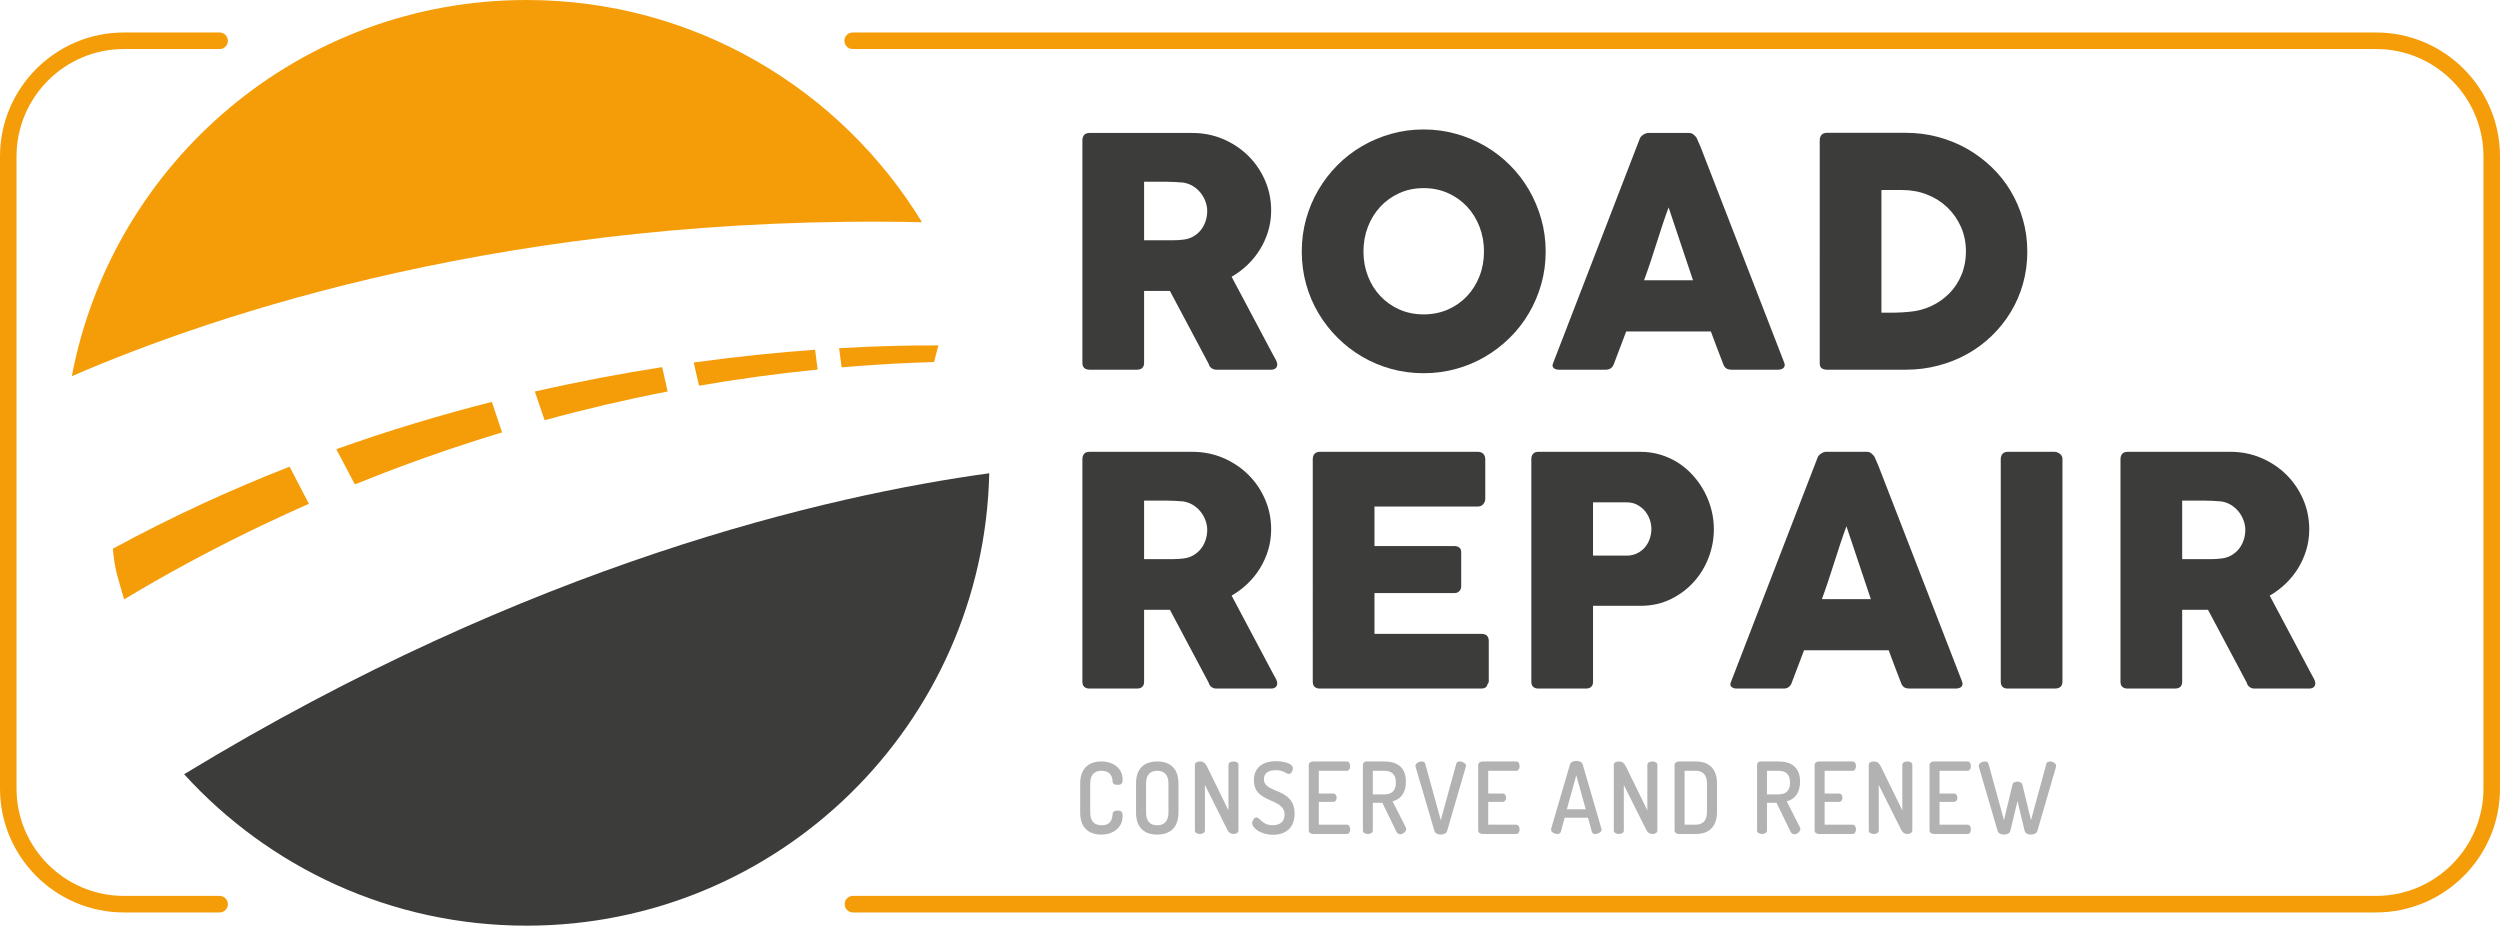 <?xml version="1.0" encoding="iso-8859-1"?>
<!-- Generator: Adobe Illustrator 19.0.0, SVG Export Plug-In . SVG Version: 6.00 Build 0)  -->
<svg version="1.1" id="Laag_1" xmlns="http://www.w3.org/2000/svg" xmlns:xlink="http://www.w3.org/1999/xlink" x="0px" y="0px"
	 viewBox="0 0 224.029 82.951" style="enable-background:new 0 0 224.029 82.951;" xml:space="preserve">
<g>
	<defs>
		<rect id="SVGID_1_" y="0" width="224.029" height="82.951"/>
	</defs>
	<clipPath id="SVGID_2_">
		<use xlink:href="#SVGID_1_"  style="overflow:visible;"/>
	</clipPath>
	<path style="clip-path:url(#SVGID_2_);fill:#3C3C3B;" d="M108.181,18.915c0-0.285-0.052-0.571-0.157-0.857
		c-0.105-0.286-0.252-0.548-0.443-0.786c-0.19-0.238-0.419-0.438-0.686-0.6c-0.266-0.162-0.562-0.266-0.885-0.314
		c-0.267-0.019-0.517-0.036-0.75-0.05c-0.234-0.014-0.488-0.022-0.765-0.022h-1.971v5.244h2.629c0.171,0,0.323-0.005,0.457-0.015
		c0.133-0.009,0.281-0.023,0.443-0.043c0.333-0.037,0.633-0.135,0.9-0.292c0.266-0.158,0.49-0.353,0.671-0.586
		c0.181-0.233,0.319-0.495,0.414-0.786C108.133,19.518,108.181,19.22,108.181,18.915 M96.995,12.572c0-0.2,0.052-0.359,0.157-0.479
		c0.105-0.119,0.262-0.178,0.472-0.178h9.229c0.98,0,1.9,0.183,2.757,0.55c0.857,0.367,1.605,0.864,2.243,1.493
		c0.638,0.628,1.14,1.364,1.507,2.207c0.367,0.843,0.55,1.741,0.55,2.693c0,0.648-0.088,1.264-0.264,1.85
		c-0.177,0.586-0.422,1.134-0.736,1.643c-0.314,0.51-0.688,0.972-1.121,1.386c-0.434,0.414-0.908,0.769-1.422,1.064l3.672,6.915
		c0.066,0.133,0.152,0.29,0.257,0.471c0.104,0.181,0.157,0.339,0.157,0.472c0,0.152-0.05,0.269-0.15,0.35
		c-0.1,0.081-0.236,0.121-0.407,0.121h-4.9c-0.162,0-0.308-0.047-0.436-0.143c-0.129-0.095-0.212-0.223-0.25-0.385l-3.472-6.529
		h-2.314v6.443c0,0.41-0.219,0.614-0.657,0.614h-4.243c-0.191,0-0.343-0.05-0.458-0.15c-0.114-0.1-0.171-0.255-0.171-0.464V12.572z"
		/>
	<path style="clip-path:url(#SVGID_2_);fill:#3C3C3B;" d="M122.182,22.53c0,0.79,0.133,1.528,0.399,2.214
		c0.267,0.686,0.64,1.284,1.12,1.793c0.481,0.51,1.049,0.91,1.705,1.2c0.657,0.291,1.379,0.436,2.169,0.436
		c0.789,0,1.514-0.145,2.176-0.436c0.661-0.29,1.231-0.69,1.712-1.2c0.48-0.509,0.853-1.107,1.12-1.793
		c0.266-0.686,0.399-1.424,0.399-2.214c0-0.781-0.133-1.517-0.399-2.208c-0.267-0.69-0.64-1.292-1.12-1.807
		c-0.481-0.514-1.051-0.919-1.712-1.214c-0.662-0.295-1.387-0.443-2.176-0.443c-0.79,0-1.512,0.148-2.169,0.443
		c-0.656,0.295-1.224,0.7-1.705,1.214c-0.48,0.515-0.853,1.117-1.12,1.807C122.315,21.013,122.182,21.749,122.182,22.53
		 M116.653,22.544c0-1.009,0.129-1.979,0.386-2.907c0.257-0.929,0.624-1.8,1.101-2.615c0.476-0.814,1.045-1.554,1.708-2.221
		c0.662-0.667,1.398-1.236,2.209-1.707c0.81-0.472,1.679-0.839,2.609-1.101c0.929-0.261,1.899-0.392,2.909-0.392
		c1,0,1.968,0.131,2.902,0.392c0.934,0.262,1.806,0.629,2.616,1.101c0.81,0.471,1.549,1.04,2.216,1.707
		c0.667,0.667,1.236,1.407,1.708,2.221c0.472,0.815,0.839,1.686,1.101,2.615c0.262,0.928,0.393,1.898,0.393,2.907
		c0,1.01-0.131,1.979-0.393,2.907c-0.262,0.929-0.629,1.796-1.101,2.6c-0.472,0.805-1.041,1.539-1.708,2.201
		c-0.667,0.662-1.406,1.231-2.216,1.707c-0.81,0.476-1.682,0.843-2.616,1.1c-0.934,0.257-1.902,0.385-2.902,0.385
		c-1.01,0-1.98-0.128-2.909-0.385c-0.93-0.257-1.799-0.624-2.609-1.1c-0.811-0.476-1.547-1.045-2.209-1.707
		c-0.663-0.662-1.232-1.396-1.708-2.201c-0.477-0.804-0.844-1.671-1.101-2.6C116.782,24.523,116.653,23.554,116.653,22.544"/>
	<path style="clip-path:url(#SVGID_2_);fill:#3C3C3B;" d="M149.526,18.587c-0.181,0.485-0.364,1.009-0.55,1.571
		c-0.186,0.562-0.369,1.129-0.55,1.7c-0.181,0.572-0.364,1.136-0.55,1.693c-0.186,0.557-0.369,1.079-0.55,1.565h4.386
		L149.526,18.587z M146.926,12.472c0.009-0.057,0.04-0.119,0.093-0.186c0.052-0.066,0.116-0.128,0.193-0.186
		c0.076-0.057,0.157-0.102,0.243-0.135c0.085-0.033,0.166-0.05,0.242-0.05h3.658c0.162,0,0.3,0.05,0.414,0.15s0.2,0.188,0.257,0.264
		l0.357,0.815l7.501,19.343c0.076,0.191,0.062,0.346-0.043,0.464c-0.105,0.12-0.286,0.179-0.543,0.179h-4.1
		c-0.219,0-0.388-0.04-0.507-0.121c-0.12-0.081-0.212-0.217-0.279-0.407c-0.19-0.486-0.376-0.969-0.557-1.451
		c-0.181-0.48-0.362-0.964-0.543-1.45h-7.586c-0.181,0.486-0.364,0.97-0.55,1.45c-0.186,0.482-0.369,0.965-0.55,1.451
		c-0.124,0.352-0.367,0.528-0.729,0.528h-4.214c-0.181,0-0.331-0.047-0.45-0.143c-0.119-0.095-0.141-0.238-0.064-0.428
		L146.926,12.472z"/>
	<path style="clip-path:url(#SVGID_2_);fill:#3C3C3B;" d="M168.598,17.029v10.987h1.2c0.219,0,0.433-0.007,0.643-0.022
		c0.209-0.014,0.419-0.031,0.629-0.05c0.714-0.057,1.38-0.231,2-0.521c0.619-0.291,1.159-0.672,1.621-1.143
		c0.462-0.472,0.824-1.026,1.086-1.664c0.262-0.638,0.393-1.334,0.393-2.086c0-0.8-0.15-1.536-0.45-2.208
		c-0.3-0.671-0.707-1.252-1.222-1.743c-0.514-0.49-1.117-0.871-1.807-1.142c-0.691-0.272-1.426-0.408-2.207-0.408H168.598z
		 M181.67,22.544c0,1.01-0.129,1.969-0.386,2.879c-0.257,0.909-0.624,1.757-1.1,2.543c-0.476,0.785-1.045,1.498-1.707,2.135
		c-0.662,0.639-1.395,1.182-2.2,1.629c-0.805,0.448-1.674,0.793-2.607,1.036c-0.934,0.243-1.9,0.364-2.9,0.364h-7.044
		c-0.171,0-0.324-0.038-0.457-0.114c-0.133-0.076-0.2-0.238-0.2-0.486V12.572c0-0.2,0.055-0.362,0.164-0.486
		c0.11-0.123,0.274-0.185,0.493-0.185h7.044c1,0,1.964,0.123,2.893,0.371c0.928,0.248,1.795,0.6,2.6,1.057
		c0.804,0.457,1.54,1.005,2.207,1.643c0.666,0.638,1.236,1.353,1.707,2.143c0.472,0.791,0.838,1.643,1.1,2.557
		C181.539,20.587,181.67,21.544,181.67,22.544"/>
	<path style="clip-path:url(#SVGID_2_);fill:#3C3C3B;" d="M108.181,47.488c0-0.285-0.052-0.571-0.157-0.857
		c-0.105-0.286-0.252-0.548-0.443-0.786c-0.19-0.238-0.419-0.438-0.686-0.6c-0.266-0.162-0.562-0.266-0.885-0.314
		c-0.267-0.019-0.517-0.036-0.75-0.05c-0.234-0.014-0.488-0.021-0.765-0.021h-1.971v5.243h2.629c0.171,0,0.323-0.005,0.457-0.015
		c0.133-0.009,0.281-0.023,0.443-0.043c0.333-0.037,0.633-0.135,0.9-0.292c0.266-0.158,0.49-0.353,0.671-0.586
		c0.181-0.233,0.319-0.495,0.414-0.786C108.133,48.091,108.181,47.793,108.181,47.488 M96.995,41.145c0-0.2,0.052-0.359,0.157-0.479
		c0.105-0.119,0.262-0.178,0.472-0.178h9.229c0.98,0,1.9,0.183,2.757,0.55s1.605,0.864,2.243,1.493
		c0.638,0.628,1.14,1.364,1.507,2.207c0.367,0.843,0.55,1.741,0.55,2.693c0,0.648-0.088,1.264-0.264,1.85
		c-0.177,0.586-0.422,1.134-0.736,1.643c-0.314,0.51-0.688,0.972-1.121,1.386c-0.434,0.414-0.908,0.769-1.422,1.064l3.672,6.915
		c0.066,0.133,0.152,0.291,0.257,0.471c0.104,0.181,0.157,0.339,0.157,0.472c0,0.152-0.05,0.269-0.15,0.35s-0.236,0.121-0.407,0.121
		h-4.9c-0.162,0-0.308-0.047-0.436-0.143c-0.129-0.095-0.212-0.223-0.25-0.385l-3.472-6.529h-2.314v6.443
		c0,0.41-0.219,0.614-0.657,0.614h-4.243c-0.191,0-0.343-0.05-0.458-0.15c-0.114-0.1-0.171-0.255-0.171-0.464V41.145z"/>
	<path style="clip-path:url(#SVGID_2_);fill:#3C3C3B;" d="M117.639,41.145c0-0.2,0.054-0.359,0.164-0.479
		c0.109-0.119,0.263-0.178,0.463-0.178h14.174c0.209,0,0.371,0.062,0.485,0.185c0.115,0.124,0.172,0.29,0.172,0.499v3.532
		c0,0.162-0.057,0.316-0.172,0.463c-0.114,0.148-0.281,0.221-0.5,0.221h-9.257v3.543h7.143c0.181,0,0.331,0.043,0.45,0.129
		c0.119,0.085,0.179,0.228,0.179,0.428v3.086c0,0.134-0.053,0.262-0.158,0.386c-0.104,0.124-0.257,0.186-0.457,0.186h-7.157v3.657
		h9.6c0.429,0,0.643,0.219,0.643,0.655v3.59c0,0.095-0.038,0.18-0.114,0.256c-0.038,0.266-0.234,0.399-0.586,0.399h-14.445
		c-0.19,0-0.342-0.05-0.456-0.15s-0.171-0.255-0.171-0.464V41.145z"/>
	<path style="clip-path:url(#SVGID_2_);fill:#3C3C3B;" d="M147.983,47.403c0-0.286-0.05-0.572-0.15-0.858
		c-0.1-0.285-0.246-0.54-0.436-0.764c-0.191-0.224-0.422-0.407-0.693-0.55c-0.271-0.143-0.579-0.214-0.921-0.214h-3.029v4.771h3.029
		c0.342,0,0.652-0.069,0.928-0.207s0.507-0.316,0.693-0.536c0.186-0.218,0.329-0.471,0.429-0.757
		C147.933,48.003,147.983,47.707,147.983,47.403 M137.225,41.145c0-0.2,0.052-0.359,0.157-0.479
		c0.105-0.119,0.262-0.178,0.472-0.178h9.129c0.657,0,1.276,0.091,1.857,0.271c0.581,0.181,1.114,0.431,1.6,0.75
		c0.486,0.32,0.924,0.7,1.314,1.143c0.391,0.443,0.722,0.922,0.993,1.436c0.272,0.514,0.479,1.055,0.622,1.622
		c0.142,0.566,0.214,1.14,0.214,1.721c0,0.857-0.155,1.695-0.464,2.514c-0.31,0.82-0.75,1.548-1.322,2.186
		c-0.571,0.638-1.257,1.155-2.057,1.55c-0.8,0.396-1.686,0.598-2.657,0.607h-4.329v6.801c0,0.41-0.219,0.614-0.657,0.614h-4.243
		c-0.191,0-0.343-0.05-0.458-0.15c-0.114-0.1-0.171-0.255-0.171-0.464V41.145z"/>
	<path style="clip-path:url(#SVGID_2_);fill:#3C3C3B;" d="M165.462,47.16c-0.181,0.485-0.364,1.009-0.55,1.571
		c-0.186,0.562-0.369,1.129-0.55,1.7c-0.181,0.572-0.364,1.136-0.55,1.693c-0.186,0.557-0.369,1.079-0.55,1.564h4.386L165.462,47.16
		z M162.862,41.045c0.009-0.057,0.04-0.119,0.093-0.186c0.052-0.066,0.116-0.128,0.193-0.185c0.076-0.058,0.157-0.103,0.243-0.136
		c0.085-0.033,0.166-0.05,0.243-0.05h3.657c0.162,0,0.3,0.05,0.414,0.15c0.114,0.1,0.2,0.188,0.257,0.264l0.357,0.815l7.501,19.343
		c0.076,0.191,0.062,0.346-0.043,0.465c-0.105,0.119-0.286,0.178-0.543,0.178h-4.1c-0.219,0-0.388-0.04-0.507-0.121
		c-0.12-0.081-0.212-0.217-0.279-0.407c-0.19-0.486-0.376-0.969-0.557-1.451c-0.181-0.48-0.362-0.964-0.543-1.45h-7.586
		c-0.181,0.486-0.364,0.97-0.55,1.45c-0.186,0.482-0.369,0.965-0.55,1.451c-0.124,0.352-0.367,0.528-0.729,0.528h-4.214
		c-0.181,0-0.331-0.047-0.45-0.143c-0.119-0.095-0.141-0.238-0.064-0.428L162.862,41.045z"/>
	<path style="clip-path:url(#SVGID_2_);fill:#3C3C3B;" d="M179.291,41.116c0-0.171,0.052-0.319,0.157-0.443
		c0.105-0.123,0.262-0.185,0.472-0.185h4.2c0.143,0,0.295,0.057,0.457,0.171c0.162,0.114,0.243,0.267,0.243,0.457v19.958
		c0,0.419-0.234,0.629-0.7,0.629h-4.2c-0.42,0-0.629-0.21-0.629-0.629V41.116z"/>
	<path style="clip-path:url(#SVGID_2_);fill:#3C3C3B;" d="M201.206,47.488c0-0.285-0.052-0.571-0.157-0.857
		c-0.105-0.286-0.252-0.548-0.443-0.786c-0.19-0.238-0.419-0.438-0.686-0.6c-0.266-0.162-0.562-0.266-0.885-0.314
		c-0.267-0.019-0.517-0.036-0.75-0.05c-0.234-0.014-0.489-0.021-0.765-0.021h-1.971v5.243h2.628c0.172,0,0.324-0.005,0.458-0.015
		c0.133-0.009,0.28-0.023,0.443-0.043c0.333-0.037,0.633-0.135,0.9-0.292c0.266-0.158,0.49-0.353,0.671-0.586
		c0.181-0.233,0.319-0.495,0.414-0.786C201.158,48.091,201.206,47.793,201.206,47.488 M190.02,41.145c0-0.2,0.052-0.359,0.157-0.479
		c0.105-0.119,0.262-0.178,0.472-0.178h9.229c0.98,0,1.9,0.183,2.757,0.55c0.857,0.367,1.605,0.864,2.243,1.493
		c0.638,0.628,1.14,1.364,1.507,2.207c0.367,0.843,0.55,1.741,0.55,2.693c0,0.648-0.088,1.264-0.264,1.85
		c-0.177,0.586-0.422,1.134-0.736,1.643c-0.314,0.51-0.688,0.972-1.121,1.386c-0.434,0.414-0.908,0.769-1.422,1.064l3.672,6.915
		c0.066,0.133,0.152,0.291,0.257,0.471c0.104,0.181,0.157,0.339,0.157,0.472c0,0.152-0.05,0.269-0.15,0.35
		c-0.1,0.081-0.236,0.121-0.407,0.121h-4.9c-0.163,0-0.308-0.047-0.436-0.143c-0.129-0.095-0.212-0.223-0.25-0.385l-3.472-6.529
		h-2.314v6.443c0,0.41-0.219,0.614-0.657,0.614h-4.243c-0.191,0-0.343-0.05-0.458-0.15c-0.114-0.1-0.171-0.255-0.171-0.464V41.145z"
		/>
	<path style="clip-path:url(#SVGID_2_);fill:#B2B2B2;" d="M98.711,69.072c-0.652,0-1.016,0.364-1.016,1.147v2.587
		c0,0.782,0.364,1.147,1.033,1.147c0.864,0,0.94-0.613,0.974-1.005c0.017-0.231,0.195-0.311,0.44-0.311
		c0.314,0,0.458,0.098,0.458,0.489c0,0.978-0.771,1.663-1.931,1.663c-1.025,0-1.872-0.543-1.872-1.983v-2.587
		c0-1.441,0.855-1.983,1.88-1.983c1.16,0,1.923,0.667,1.923,1.61c0,0.399-0.144,0.488-0.449,0.488c-0.271,0-0.441-0.097-0.449-0.311
		C99.685,69.712,99.583,69.072,98.711,69.072"/>
	<path style="clip-path:url(#SVGID_2_);fill:#B2B2B2;" d="M104.707,70.219c0-0.783-0.381-1.147-1.008-1.147
		c-0.635,0-0.999,0.364-0.999,1.147v2.587c0,0.782,0.364,1.147,0.999,1.147c0.627,0,1.008-0.365,1.008-1.147V70.219z
		 M101.802,72.806v-2.587c0-1.441,0.822-1.983,1.897-1.983c1.067,0,1.906,0.542,1.906,1.983v2.587c0,1.44-0.839,1.983-1.906,1.983
		C102.624,74.789,101.802,74.246,101.802,72.806"/>
	<path style="clip-path:url(#SVGID_2_);fill:#B2B2B2;" d="M109.999,74.389l-2.024-4.045v4.08c0,0.205-0.22,0.312-0.449,0.312
		c-0.22,0-0.449-0.107-0.449-0.312v-5.876c0-0.223,0.22-0.312,0.449-0.312c0.322,0,0.474,0.125,0.678,0.534l1.88,3.85v-4.081
		c0-0.214,0.228-0.303,0.449-0.303c0.228,0,0.448,0.089,0.448,0.303v5.885c0,0.205-0.22,0.312-0.448,0.312
		C110.312,74.736,110.117,74.62,109.999,74.389"/>
	<path style="clip-path:url(#SVGID_2_);fill:#B2B2B2;" d="M115.114,73.011c0-1.574-2.752-0.96-2.752-3.094
		c0-1.316,1.05-1.707,1.956-1.707c0.55,0,1.541,0.151,1.541,0.64c0,0.178-0.118,0.507-0.373,0.507c-0.228,0-0.448-0.338-1.168-0.338
		c-0.618,0-1.059,0.249-1.059,0.809c0,1.316,2.753,0.72,2.753,3.085c0,1.271-0.813,1.894-1.931,1.894
		c-1.101,0-1.872-0.605-1.872-1.049c0-0.214,0.178-0.507,0.39-0.507c0.305,0,0.508,0.702,1.448,0.702
		C114.657,73.953,115.114,73.651,115.114,73.011"/>
	<path style="clip-path:url(#SVGID_2_);fill:#B2B2B2;" d="M118.179,71.108h1.304c0.186,0,0.296,0.178,0.296,0.382
		c0,0.169-0.093,0.365-0.296,0.365h-1.304V73.9h2.515c0.187,0,0.297,0.195,0.297,0.426c0,0.196-0.094,0.409-0.297,0.409h-3.015
		c-0.194,0-0.398-0.106-0.398-0.311v-5.877c0-0.204,0.204-0.311,0.398-0.311h3.015c0.203,0,0.297,0.214,0.297,0.409
		c0,0.231-0.11,0.427-0.297,0.427h-2.515V71.108z"/>
	<path style="clip-path:url(#SVGID_2_);fill:#B2B2B2;" d="M123.022,69.072v2.115h1.017c0.635,0,1.05-0.284,1.05-1.057
		c0-0.774-0.415-1.058-1.05-1.058H123.022z M122.133,68.538c0-0.16,0.119-0.302,0.296-0.302h1.61c1.067,0,1.947,0.435,1.947,1.813
		c0,1.059-0.516,1.583-1.194,1.761l1.186,2.338c0.025,0.045,0.034,0.098,0.034,0.133c0,0.241-0.288,0.481-0.542,0.481
		c-0.153,0-0.271-0.107-0.356-0.276l-1.236-2.543h-0.856v2.481c0,0.204-0.22,0.311-0.449,0.311c-0.22,0-0.44-0.107-0.44-0.311
		V68.538z"/>
	<path style="clip-path:url(#SVGID_2_);fill:#B2B2B2;" d="M126.85,68.707c-0.009-0.027-0.009-0.054-0.009-0.08
		c0-0.231,0.314-0.391,0.559-0.391c0.153,0,0.271,0.053,0.314,0.195l1.397,5.068l1.389-5.068c0.042-0.142,0.161-0.195,0.305-0.195
		c0.254,0,0.567,0.169,0.567,0.391c0,0.026-0.008,0.053-0.017,0.08l-1.677,5.761c-0.059,0.214-0.313,0.32-0.567,0.32
		s-0.5-0.106-0.567-0.32L126.85,68.707z"/>
	<path style="clip-path:url(#SVGID_2_);fill:#B2B2B2;" d="M133.362,71.108h1.304c0.186,0,0.296,0.178,0.296,0.382
		c0,0.169-0.093,0.365-0.296,0.365h-1.304V73.9h2.515c0.187,0,0.297,0.195,0.297,0.426c0,0.196-0.094,0.409-0.297,0.409h-3.015
		c-0.194,0-0.398-0.106-0.398-0.311v-5.877c0-0.204,0.204-0.311,0.398-0.311h3.015c0.203,0,0.297,0.214,0.297,0.409
		c0,0.231-0.11,0.427-0.297,0.427h-2.515V71.108z"/>
	<path style="clip-path:url(#SVGID_2_);fill:#B2B2B2;" d="M142.101,72.521l-0.847-3.049l-0.847,3.049H142.101z M138.993,74.344
		c0-0.027,0-0.053,0.008-0.08l1.686-5.761c0.067-0.214,0.313-0.32,0.567-0.32c0.254,0,0.508,0.106,0.576,0.32l1.677,5.761
		c0.008,0.027,0.017,0.053,0.017,0.08c0,0.222-0.314,0.391-0.568,0.391c-0.144,0-0.262-0.053-0.305-0.195l-0.347-1.263h-2.092
		l-0.347,1.263c-0.042,0.142-0.161,0.195-0.313,0.195C139.306,74.735,138.993,74.575,138.993,74.344"/>
	<path style="clip-path:url(#SVGID_2_);fill:#B2B2B2;" d="M147.537,74.389l-2.024-4.045v4.08c0,0.205-0.22,0.312-0.449,0.312
		c-0.22,0-0.449-0.107-0.449-0.312v-5.876c0-0.223,0.22-0.312,0.449-0.312c0.322,0,0.474,0.125,0.678,0.534l1.88,3.85v-4.081
		c0-0.214,0.228-0.303,0.449-0.303c0.228,0,0.448,0.089,0.448,0.303v5.885c0,0.205-0.22,0.312-0.448,0.312
		C147.85,74.736,147.655,74.62,147.537,74.389"/>
	<path style="clip-path:url(#SVGID_2_);fill:#B2B2B2;" d="M150.959,69.072v4.827h0.999c0.635,0,1.008-0.364,1.008-1.146v-2.534
		c0-0.783-0.373-1.147-1.008-1.147H150.959z M151.958,68.236c1.076,0,1.905,0.542,1.905,1.983v2.534c0,1.44-0.829,1.982-1.905,1.982
		h-1.499c-0.237,0-0.398-0.142-0.398-0.302v-5.895c0-0.16,0.161-0.302,0.398-0.302H151.958z"/>
	<path style="clip-path:url(#SVGID_2_);fill:#B2B2B2;" d="M158.342,69.072v2.115h1.017c0.635,0,1.05-0.284,1.05-1.057
		c0-0.774-0.415-1.058-1.05-1.058H158.342z M157.453,68.538c0-0.16,0.119-0.302,0.296-0.302h1.61c1.067,0,1.947,0.435,1.947,1.813
		c0,1.059-0.516,1.583-1.194,1.761l1.186,2.338c0.025,0.045,0.034,0.098,0.034,0.133c0,0.241-0.288,0.481-0.542,0.481
		c-0.153,0-0.271-0.107-0.356-0.276l-1.236-2.543h-0.856v2.481c0,0.204-0.22,0.311-0.449,0.311c-0.22,0-0.44-0.107-0.44-0.311
		V68.538z"/>
	<path style="clip-path:url(#SVGID_2_);fill:#B2B2B2;" d="M163.508,71.108h1.304c0.186,0,0.296,0.178,0.296,0.382
		c0,0.169-0.093,0.365-0.296,0.365h-1.304V73.9h2.515c0.187,0,0.297,0.195,0.297,0.426c0,0.196-0.094,0.409-0.297,0.409h-3.015
		c-0.194,0-0.398-0.106-0.398-0.311v-5.877c0-0.204,0.204-0.311,0.398-0.311h3.015c0.203,0,0.297,0.214,0.297,0.409
		c0,0.231-0.11,0.427-0.297,0.427h-2.515V71.108z"/>
	<path style="clip-path:url(#SVGID_2_);fill:#B2B2B2;" d="M170.384,74.389l-2.024-4.045v4.08c0,0.205-0.22,0.312-0.449,0.312
		c-0.22,0-0.449-0.107-0.449-0.312v-5.876c0-0.223,0.22-0.312,0.449-0.312c0.322,0,0.474,0.125,0.678,0.534l1.88,3.85v-4.081
		c0-0.214,0.228-0.303,0.449-0.303c0.228,0,0.448,0.089,0.448,0.303v5.885c0,0.205-0.22,0.312-0.448,0.312
		C170.697,74.736,170.502,74.62,170.384,74.389"/>
	<path style="clip-path:url(#SVGID_2_);fill:#B2B2B2;" d="M173.805,71.108h1.304c0.186,0,0.296,0.178,0.296,0.382
		c0,0.169-0.093,0.365-0.296,0.365h-1.304V73.9h2.515c0.187,0,0.297,0.195,0.297,0.426c0,0.196-0.094,0.409-0.297,0.409h-3.015
		c-0.194,0-0.398-0.106-0.398-0.311v-5.877c0-0.204,0.204-0.311,0.398-0.311h3.015c0.203,0,0.297,0.214,0.297,0.409
		c0,0.231-0.11,0.427-0.297,0.427h-2.515V71.108z"/>
	<path style="clip-path:url(#SVGID_2_);fill:#B2B2B2;" d="M182.569,74.469c-0.068,0.213-0.33,0.32-0.576,0.32
		c-0.245,0-0.508-0.107-0.559-0.32l-0.643-2.685l-0.644,2.685c-0.051,0.213-0.313,0.32-0.567,0.32c-0.255,0-0.509-0.107-0.568-0.32
		l-1.685-5.761c-0.008-0.027-0.008-0.054-0.008-0.089c0-0.222,0.304-0.382,0.558-0.382c0.144,0,0.28,0.062,0.314,0.195l1.389,5.068
		l0.762-3.183c0.042-0.196,0.229-0.275,0.449-0.275c0.203,0,0.389,0.079,0.44,0.275l0.771,3.183l1.38-5.068
		c0.034-0.133,0.169-0.195,0.313-0.195c0.254,0,0.559,0.16,0.559,0.382c0,0.035,0,0.062-0.008,0.089L182.569,74.469z"/>
	<path style="clip-path:url(#SVGID_2_);fill:#F59D08;" d="M19.681,80.283h-8.576c-5.306,0-9.623-4.317-9.623-9.622V14.015
		c0-5.306,4.317-9.622,9.623-9.622h8.576c0.409,0,0.741-0.332,0.741-0.741c0-0.409-0.332-0.741-0.741-0.741h-8.576
		C4.982,2.911,0,7.892,0,14.015v56.646c0,6.123,4.982,11.104,11.105,11.104h8.576c0.409,0,0.741-0.332,0.741-0.741
		S20.09,80.283,19.681,80.283"/>
	<path style="clip-path:url(#SVGID_2_);fill:#F59D08;" d="M212.925,81.765H76.432c-0.409,0-0.741-0.332-0.741-0.741
		s0.332-0.741,0.741-0.741h136.493c5.306,0,9.622-4.317,9.622-9.622V14.015c0-5.306-4.316-9.622-9.622-9.622H76.409
		c-0.41,0-0.741-0.332-0.741-0.741c0-0.409,0.331-0.741,0.741-0.741h136.516c6.123,0,11.104,4.981,11.104,11.104v56.646
		C224.029,76.784,219.048,81.765,212.925,81.765"/>
	<path style="clip-path:url(#SVGID_2_);fill:#F59D08;" d="M62.64,34.564c0.788-0.137,1.583-0.266,2.383-0.392
		c0.086-0.013,0.171-0.028,0.258-0.041c0.823-0.128,1.654-0.248,2.49-0.363c0.044-0.006,0.088-0.013,0.133-0.019
		c1.759-0.241,3.547-0.451,5.361-0.632c0.002,0,0.004-0.001,0.006-0.001l-0.23-1.776c-3.243,0.233-6.9,0.595-10.874,1.145
		L62.64,34.564z"/>
	<path style="clip-path:url(#SVGID_2_);fill:#F59D08;" d="M59.339,32.9c-3.599,0.56-7.423,1.275-11.413,2.185l0.879,2.57
		c0.87-0.239,1.751-0.471,2.641-0.697c0.014-0.004,0.027-0.007,0.041-0.011c0.87-0.221,1.748-0.435,2.636-0.644
		c0.037-0.008,0.073-0.017,0.11-0.026c0.876-0.204,1.76-0.403,2.654-0.595c0.044-0.009,0.087-0.019,0.13-0.028
		c0.925-0.198,1.859-0.389,2.802-0.571c0.003-0.001,0.007-0.002,0.01-0.002L59.339,32.9z"/>
	<path style="clip-path:url(#SVGID_2_);fill:#F59D08;" d="M75.195,31.201l0.224,1.716c0.006-0.001,0.012-0.001,0.019-0.002
		c1.073-0.091,2.155-0.169,3.246-0.238c0.433-0.027,0.868-0.054,1.304-0.078c0.362-0.019,0.725-0.038,1.089-0.055
		c0.869-0.041,1.741-0.077,2.621-0.102l0.393-1.488C81.846,30.941,78.826,30.99,75.195,31.201"/>
	<path style="clip-path:url(#SVGID_2_);fill:#F59D08;" d="M12.584,52.843c0.393-0.23,0.792-0.462,1.202-0.696
		c0.087-0.05,0.177-0.101,0.265-0.151c0.338-0.192,0.68-0.385,1.028-0.58c0.129-0.072,0.257-0.143,0.387-0.215
		c0.398-0.221,0.802-0.443,1.213-0.665c0.163-0.089,0.328-0.177,0.492-0.265c0.3-0.161,0.603-0.322,0.909-0.484
		c0.214-0.113,0.429-0.226,0.646-0.34c0.355-0.185,0.714-0.37,1.078-0.556c0.224-0.115,0.45-0.229,0.677-0.344
		c0.284-0.143,0.571-0.287,0.86-0.43c0.35-0.174,0.704-0.348,1.062-0.523c0.258-0.125,0.517-0.251,0.779-0.376
		c0.265-0.128,0.531-0.255,0.801-0.383c0.362-0.171,0.728-0.341,1.096-0.512c0.324-0.15,0.651-0.299,0.98-0.449
		c0.259-0.117,0.519-0.235,0.781-0.352c0.278-0.125,0.556-0.249,0.838-0.374c0.001,0,0.002,0,0.003-0.001l-1.731-3.33
		c-5.235,2.049-10.55,4.477-15.839,7.355c0.199,2.106,0.445,2.524,1.012,4.538c0.383-0.231,0.778-0.465,1.179-0.701
		C12.396,52.954,12.489,52.898,12.584,52.843"/>
	<path style="clip-path:url(#SVGID_2_);fill:#F59D08;" d="M44.075,36.014c-4.499,1.143-9.174,2.538-13.94,4.239l1.664,3.154
		c0.019-0.008,0.04-0.016,0.06-0.024c0.834-0.338,1.684-0.672,2.547-1.004c0.243-0.093,0.485-0.187,0.73-0.28
		c0.359-0.136,0.721-0.271,1.085-0.406c0.296-0.109,0.595-0.217,0.894-0.326c0.337-0.122,0.671-0.245,1.012-0.366
		c0.583-0.207,1.173-0.412,1.768-0.615c0.296-0.101,0.596-0.2,0.895-0.3c0.393-0.131,0.787-0.261,1.184-0.39
		c0.303-0.099,0.607-0.197,0.913-0.294c0.464-0.148,0.933-0.294,1.404-0.438c0.234-0.072,0.464-0.145,0.7-0.216
		c0,0,0.001-0.001,0.002-0.001L44.075,36.014z"/>
	<path style="clip-path:url(#SVGID_2_);fill:#F59D08;" d="M82.621,19.913C75.34,7.972,62.194,0,47.185,0
		C26.933,0,10.075,14.515,6.438,33.709C19.247,28.162,45.947,19.127,82.621,19.913"/>
	<path style="clip-path:url(#SVGID_2_);fill:#3C3C3B;" d="M16.5,69.38c7.586,8.337,18.524,13.571,30.684,13.571
		c22.594,0,40.967-18.067,41.464-40.541C74.299,44.378,47.564,50.48,16.5,69.38"/>
</g>
</svg>
